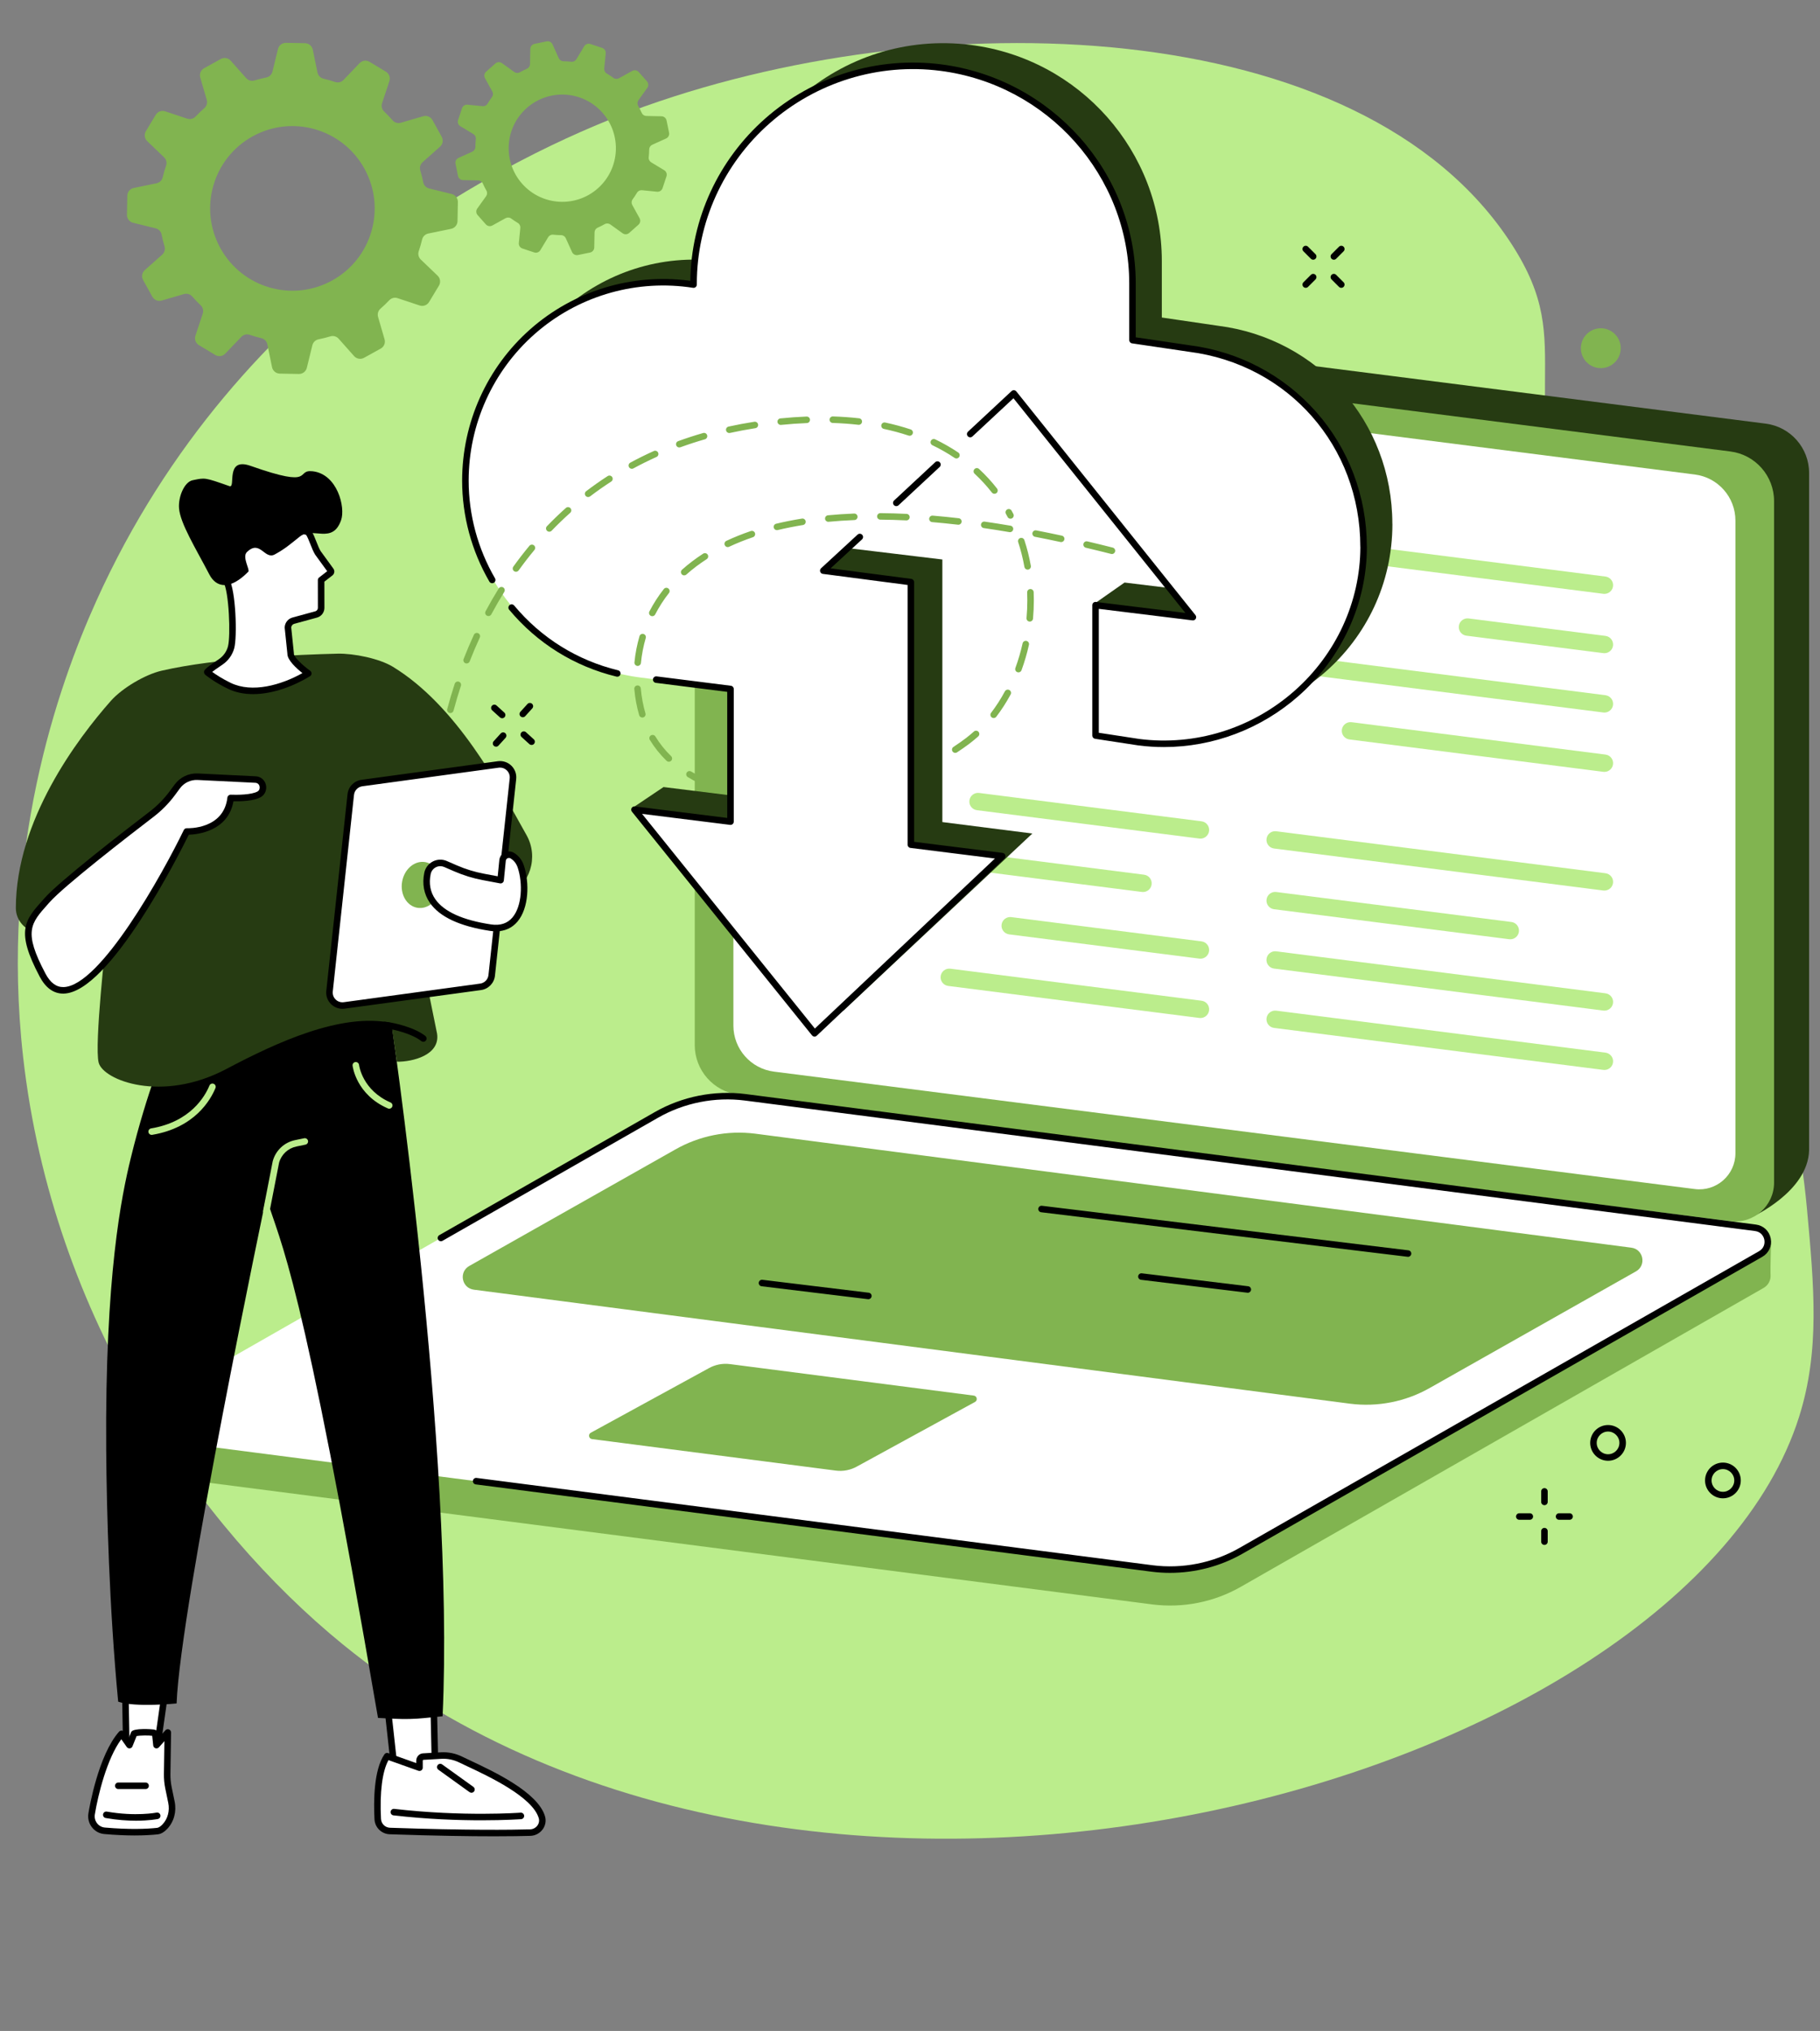 <?xml version="1.0" encoding="UTF-8" standalone="no"?><svg xmlns="http://www.w3.org/2000/svg" xmlns:xlink="http://www.w3.org/1999/xlink" fill="#000000" height="2068.9" preserveAspectRatio="xMidYMid meet" version="1" viewBox="318.8 293.5 1853.9 2068.9" width="1853.9" zoomAndPan="magnify"><rect x="318.8" y="293.5" width="1853.9" height="2068.9" fill="#808080" stroke="none"/><g><g id="change1_1"><path d="M 416.977 905.566 C 377.391 993.312 318.797 1161.281 342.348 1370.211 C 372.562 1638.262 522.152 1849.59 667.66 1968.34 C 1150.508 2362.398 2034.402 2107.832 2151.457 1736.629 C 2172.695 1669.289 2166.727 1604.34 2159.375 1524.422 C 2136.012 1270.23 2012.934 1194.684 1930.156 924.789 C 1854.824 679.164 1929.102 651.523 1858.656 542.324 C 1705.855 305.457 1264.777 293.52 961.281 407.078 C 844.703 450.707 561.824 584.504 416.977 905.566" fill="#bbed8c"/></g><g id="change2_1"><path d="M 1089.496 1396.703 C 1064.207 1393.473 1045.254 1371.953 1045.254 1346.465 L 1041.945 650.379 L 1054.367 623.539 C 1054.367 623.539 1076.895 608.516 1088.715 601.789 C 1095.828 597.746 1104.277 595.863 1113.117 596.988 L 2117.352 725.055 C 2142.641 728.277 2161.594 749.801 2161.594 775.301 L 2161.594 1465.344 C 2160.398 1507.664 2103.508 1533.184 2103.508 1533.184 L 1089.496 1396.703" fill="#263b12"/></g><g id="change3_1"><path d="M 2081.305 1537.461 L 1070.992 1408.621 C 1045.539 1405.371 1026.48 1383.719 1026.48 1358.07 L 1026.48 663.852 C 1026.48 639.996 1047.422 621.555 1071.082 624.566 L 2081.398 753.414 C 2106.844 756.66 2125.91 778.312 2125.91 803.965 L 2125.91 1498.18 C 2125.91 1522.039 2104.965 1540.48 2081.305 1537.461" fill="#81b450"/></g><g id="change4_1"><path d="M 2045.137 1504.766 L 1107.172 1385.148 C 1083.555 1382.137 1065.852 1362.035 1065.852 1338.227 L 1065.852 693.73 C 1065.852 671.582 1085.293 654.457 1107.266 657.258 L 2045.227 776.883 C 2068.844 779.891 2086.547 799.988 2086.547 823.801 L 2086.547 1468.305 C 2086.547 1490.445 2067.102 1507.566 2045.137 1504.766" fill="#ffffff"/></g><g id="change1_2"><path d="M 1953.098 898.465 C 1952.723 898.465 1952.352 898.441 1951.965 898.395 L 1616.582 855.629 C 1611.73 855.016 1608.301 850.57 1608.926 845.73 C 1609.539 840.879 1613.973 837.449 1618.824 838.062 L 1954.203 880.84 C 1959.055 881.453 1962.488 885.883 1961.875 890.734 C 1961.297 895.203 1957.492 898.465 1953.098 898.465" fill="#bbed8c"/></g><g id="change1_3"><path d="M 1953.098 958.918 C 1952.723 958.918 1952.352 958.895 1951.965 958.844 L 1812.496 941.062 C 1807.645 940.438 1804.211 936.008 1804.84 931.152 C 1805.453 926.301 1809.906 922.883 1814.734 923.496 L 1954.203 941.281 C 1959.055 941.895 1962.488 946.336 1961.875 951.188 C 1961.297 955.656 1957.492 958.918 1953.098 958.918" fill="#bbed8c"/></g><g id="change1_4"><path d="M 1953.098 1019.371 C 1952.723 1019.371 1952.352 1019.344 1951.965 1019.297 L 1616.598 976.52 C 1611.742 975.906 1608.312 971.477 1608.938 966.625 C 1609.539 961.77 1614.008 958.34 1618.836 958.953 L 1954.203 1001.719 C 1959.055 1002.344 1962.488 1006.777 1961.875 1011.641 C 1961.297 1016.105 1957.492 1019.371 1953.098 1019.371" fill="#bbed8c"/></g><g id="change1_5"><path d="M 1953.098 1079.809 C 1952.723 1079.809 1952.352 1079.785 1951.965 1079.738 L 1693.312 1046.762 C 1688.461 1046.133 1685.043 1041.703 1685.656 1036.852 C 1686.27 1032 1690.727 1028.578 1695.555 1029.195 L 1954.203 1062.172 C 1959.055 1062.797 1962.488 1067.227 1961.875 1072.078 C 1961.297 1076.547 1957.492 1079.809 1953.098 1079.809" fill="#bbed8c"/></g><g id="change1_6"><path d="M 1953.098 1200.699 C 1952.723 1200.699 1952.352 1200.688 1951.965 1200.641 L 1616.582 1157.863 C 1611.73 1157.25 1608.301 1152.82 1608.926 1147.965 C 1609.539 1143.113 1613.973 1139.672 1618.824 1140.297 L 1954.203 1183.062 C 1959.055 1183.688 1962.488 1188.121 1961.875 1192.973 C 1961.297 1197.449 1957.492 1200.699 1953.098 1200.699" fill="#bbed8c"/></g><g id="change1_7"><path d="M 1857.238 1250.344 C 1856.871 1250.344 1856.492 1250.309 1856.102 1250.277 L 1616.59 1219.723 C 1611.734 1219.105 1608.312 1214.672 1608.93 1209.828 C 1609.547 1204.973 1613.98 1201.539 1618.824 1202.168 L 1858.348 1232.711 C 1863.191 1233.328 1866.629 1237.758 1866.008 1242.602 C 1865.438 1247.07 1861.621 1250.344 1857.238 1250.344" fill="#bbed8c"/></g><g id="change1_8"><path d="M 1953.098 1323.016 C 1952.723 1323.016 1952.352 1322.996 1951.965 1322.945 L 1616.582 1280.176 C 1611.73 1279.562 1608.301 1275.133 1608.914 1270.266 C 1609.539 1265.414 1613.973 1261.984 1618.824 1262.609 L 1954.203 1305.375 C 1959.055 1305.996 1962.488 1310.426 1961.875 1315.273 C 1961.297 1319.746 1957.492 1323.016 1953.098 1323.016" fill="#bbed8c"/></g><g id="change1_9"><path d="M 1953.098 1383.465 C 1952.723 1383.465 1952.352 1383.438 1951.965 1383.387 L 1616.582 1340.617 C 1611.73 1340.004 1608.301 1335.566 1608.926 1330.715 C 1609.539 1325.867 1613.973 1322.445 1618.824 1323.055 L 1954.203 1365.824 C 1959.055 1366.445 1962.488 1370.875 1961.875 1375.727 C 1961.297 1380.195 1957.492 1383.465 1953.098 1383.465" fill="#bbed8c"/></g><g id="change1_10"><path d="M 1541.629 1147.801 C 1541.25 1147.801 1540.879 1147.77 1540.5 1147.719 L 1313.941 1118.828 C 1309.078 1118.211 1305.648 1113.781 1306.27 1108.93 C 1306.891 1104.078 1311.328 1100.641 1316.172 1101.27 L 1542.738 1130.16 C 1547.59 1130.781 1551.02 1135.211 1550.398 1140.059 C 1549.828 1144.531 1546.02 1147.801 1541.629 1147.801" fill="#bbed8c"/></g><g id="change1_11"><path d="M 1483.102 1202.191 C 1482.73 1202.191 1482.352 1202.172 1481.969 1202.121 L 1210.359 1167.48 C 1205.512 1166.871 1202.078 1162.43 1202.699 1157.578 C 1203.32 1152.73 1207.762 1149.301 1212.602 1149.922 L 1484.211 1184.559 C 1489.059 1185.18 1492.488 1189.609 1491.879 1194.461 C 1491.301 1198.93 1487.488 1202.191 1483.102 1202.191" fill="#bbed8c"/></g><g id="change1_12"><path d="M 1541.621 1270.102 C 1541.25 1270.102 1540.871 1270.078 1540.488 1270.031 L 1346.691 1245.32 C 1341.84 1244.699 1338.41 1240.262 1339.031 1235.41 C 1339.648 1230.559 1344.102 1227.141 1348.93 1227.75 L 1542.73 1252.469 C 1547.578 1253.078 1551.012 1257.52 1550.391 1262.371 C 1549.82 1266.84 1546.012 1270.102 1541.621 1270.102" fill="#bbed8c"/></g><g id="change1_13"><path d="M 1541.629 1330.551 C 1541.25 1330.551 1540.879 1330.531 1540.5 1330.48 L 1284.648 1297.852 C 1279.801 1297.23 1276.371 1292.801 1276.98 1287.949 C 1277.602 1283.102 1282.031 1279.672 1286.891 1280.289 L 1542.738 1312.922 C 1547.59 1313.531 1551.02 1317.969 1550.398 1322.82 C 1549.828 1327.289 1546.02 1330.551 1541.629 1330.551" fill="#bbed8c"/></g><g id="change3_2"><path d="M 1492.398 1927.887 L 459.566 1794.688 C 451.484 1793.648 446.926 1786.879 447.031 1780.117 C 447.102 1775.449 447.48 1742.57 447.48 1742.57 L 993.586 1430.367 C 1020.953 1414.75 1056.352 1408.707 1087.602 1412.707 L 2107.391 1544.258 C 2113.539 1545.059 2118.801 1549.039 2121.223 1554.727 L 2122.863 1558.57 C 2122.863 1558.57 2121.992 1585.988 2122.344 1592.391 C 2122.629 1597.398 2120.375 1602.566 2115.129 1605.57 L 1582.719 1909.969 C 1555.367 1925.598 1523.656 1931.891 1492.398 1927.887" fill="#81b450"/></g><g id="change4_2"><path d="M 1492.387 1891.301 L 463.258 1758.352 C 449.598 1756.602 446.004 1738.492 457.965 1731.66 L 987.508 1429.211 C 1014.867 1413.582 1046.578 1407.293 1077.828 1411.301 L 2106.961 1544.242 C 2120.633 1545.992 2124.215 1564.113 2112.254 1570.941 L 1582.723 1873.383 C 1555.355 1889.012 1523.648 1895.301 1492.387 1891.301" fill="#ffffff"/></g><g id="change5_1"><path d="M 1510.586 1895.766 C 1504.371 1895.766 1498.152 1895.379 1491.977 1894.59 L 803.379 1805.637 C 801.562 1805.398 800.281 1803.738 800.516 1801.918 C 800.746 1800.098 802.422 1798.816 804.23 1799.047 L 1492.824 1888 C 1523.172 1891.887 1554.512 1885.668 1581.082 1870.5 L 2110.633 1568.059 C 2115.715 1565.148 2116.715 1560.098 2115.973 1556.328 C 2115.23 1552.566 2112.352 1548.277 2106.555 1547.535 L 1077.414 1414.586 C 1047.074 1410.695 1015.723 1416.918 989.16 1432.086 L 769.578 1557.496 C 767.988 1558.406 765.961 1557.855 765.047 1556.266 C 764.141 1554.676 764.695 1552.648 766.285 1551.734 L 985.863 1426.328 C 1013.676 1410.438 1046.473 1403.926 1078.254 1407.996 L 2107.398 1540.945 C 2115.062 1541.926 2120.992 1547.457 2122.488 1555.035 C 2123.988 1562.617 2120.625 1569.988 2113.914 1573.816 L 1584.379 1876.27 C 1561.977 1889.059 1536.32 1895.766 1510.586 1895.766" fill="inherit"/></g><g id="change3_3"><path d="M 1693.891 1723.422 L 801.496 1607.293 C 789.156 1605.711 785.91 1589.352 796.711 1583.18 L 1006.539 1464.551 C 1031.25 1450.441 1059.891 1444.762 1088.117 1448.371 L 1980.508 1564.492 C 1992.852 1566.07 1996.098 1582.441 1985.297 1588.609 L 1775.473 1707.242 C 1750.75 1721.352 1722.117 1727.031 1693.891 1723.422" fill="#81b450"/></g><g id="change3_4"><path d="M 1170.199 1791.57 L 921.828 1759.48 C 918.527 1759.059 917.66 1754.691 920.547 1753.039 L 1040.559 1687.41 C 1047.172 1683.641 1054.82 1682.121 1062.359 1683.09 L 1310.738 1715.172 C 1314.031 1715.59 1314.898 1719.969 1312.02 1721.621 L 1192 1787.25 C 1185.398 1791.02 1177.75 1792.539 1170.199 1791.57" fill="#81b450"/></g><g id="change5_2"><path d="M 1753.055 1573.809 C 1752.918 1573.809 1752.785 1573.801 1752.648 1573.781 L 1379.34 1528.402 C 1377.516 1528.18 1376.234 1526.52 1376.449 1524.699 C 1376.664 1522.879 1378.336 1521.59 1380.137 1521.812 L 1753.445 1567.191 C 1755.266 1567.41 1756.57 1569.07 1756.355 1570.891 C 1756.148 1572.57 1754.707 1573.809 1753.055 1573.809" fill="inherit"/></g><g id="change5_3"><path d="M 1589.852 1610.41 C 1589.719 1610.41 1589.578 1610.398 1589.449 1610.379 L 1481.07 1597.211 C 1479.25 1596.988 1477.949 1595.328 1478.172 1593.512 C 1478.391 1591.691 1480.059 1590.398 1481.871 1590.609 L 1590.25 1603.789 C 1592.059 1604.012 1593.359 1605.672 1593.141 1607.488 C 1592.941 1609.172 1591.5 1610.41 1589.852 1610.41" fill="inherit"/></g><g id="change5_4"><path d="M 1203.359 1616.988 C 1203.23 1616.988 1203.09 1616.988 1202.961 1616.969 L 1094.578 1603.789 C 1092.762 1603.57 1091.461 1601.922 1091.68 1600.102 C 1091.898 1598.281 1093.559 1596.988 1095.379 1597.199 L 1203.762 1610.379 C 1205.578 1610.602 1206.871 1612.25 1206.648 1614.07 C 1206.449 1615.762 1205.02 1616.988 1203.359 1616.988" fill="inherit"/></g><g id="change2_2"><path d="M 1737.082 827.125 C 1737.082 723.094 1660.973 638.273 1560.027 625.422 L 1502.262 616.953 L 1502.262 559.508 C 1502.262 447.754 1418.727 353.422 1307.867 339.301 C 1175.207 322.402 1057.367 425.777 1057.367 559.508 L 1057.367 560.387 L 1051.879 559.598 C 931.094 544.223 824.961 638.355 824.961 760.113 L 824.961 760.141 C 824.961 861.898 900.352 947.785 1001.297 960.637 L 1092.789 972.328 L 1092.789 1107.445 L 994.688 1095.25 L 963.453 1116.238 L 1177.828 1323.094 L 1370.379 1142.594 L 1278.707 1130.934 L 1278.707 863.449 L 1180.48 851.613 L 1378.66 667.891 L 1564.73 899.145 L 1464.293 886.934 L 1434.371 907.91 L 1466.473 1019.781 L 1509.465 1026.445 C 1630.246 1041.824 1737.148 948.855 1737.148 827.125 L 1737.082 827.125" fill="#263b12"/></g><g id="change4_3"><path d="M 1707.773 849.238 C 1707.773 745.66 1631.684 660.844 1530.738 648 L 1473 639.977 L 1473 586.91 C 1473 476.34 1393.477 380.629 1284.273 363.324 C 1148.863 341.848 1025.613 446.473 1025.613 582.527 L 1025.613 583.414 L 1020.621 582.621 C 899.836 567.25 794.203 661.375 794.203 783.129 L 794.203 783.156 C 794.203 884.922 870.117 970.809 971.059 983.668 L 1063.07 995.355 L 1063.07 1130.473 L 965.176 1118.266 L 1148.562 1346.129 L 1340.477 1165.613 L 1248.203 1153.961 L 1248.203 886.484 L 1160.621 875.137 L 1353.969 696.527 L 1534.461 922.18 L 1435.527 909.957 L 1435.527 1042.809 L 1479.34 1049.008 C 1600.133 1064.391 1707.84 968.242 1707.84 849.238 L 1707.773 849.238" fill="#ffffff"/></g><g id="change5_5"><path d="M 1504.367 1054.52 C 1495.77 1054.52 1487.145 1053.965 1478.523 1052.871 L 1434.258 1046.094 C 1432.637 1045.844 1431.438 1044.461 1431.438 1042.812 L 1431.438 909.969 C 1431.438 909.02 1431.848 908.109 1432.559 907.477 C 1433.27 906.844 1434.207 906.555 1435.168 906.676 L 1526.238 917.895 L 1351.129 699.191 L 1309.336 738.113 C 1307.996 739.355 1305.906 739.289 1304.648 737.941 C 1303.398 736.598 1303.477 734.5 1304.816 733.25 L 1349.215 691.898 C 1349.902 691.266 1350.797 690.949 1351.719 691.016 C 1352.645 691.082 1353.5 691.531 1354.082 692.258 L 1536.523 920.109 C 1537.383 921.164 1537.5 922.629 1536.84 923.801 C 1536.18 924.977 1534.891 925.648 1533.531 925.477 L 1438.07 913.727 L 1438.07 1039.965 L 1479.457 1046.293 C 1536.207 1053.531 1593.723 1035.742 1637.141 997.492 C 1679.809 959.93 1704.32 906.543 1704.504 850.965 C 1704.465 850.77 1704.449 850.57 1704.449 850.359 C 1704.449 748.199 1631.09 664.727 1530.012 651.855 L 1471.891 643.273 C 1470.27 643.035 1469.07 641.625 1469.07 639.988 L 1469.07 582.543 C 1469.07 472.867 1386.266 379.621 1276.457 365.633 C 1213.746 357.641 1150.445 377.117 1102.805 419.07 C 1055.648 460.605 1028.598 520.191 1028.598 582.543 L 1028.598 583.426 C 1028.598 584.387 1028.176 585.312 1027.449 585.93 C 1026.719 586.562 1025.746 586.855 1024.797 586.707 L 1019.309 585.918 C 962.934 578.746 906.148 596.148 863.555 633.66 C 820.742 671.371 796.188 725.852 796.188 783.141 C 796.188 817.965 805.469 852.352 823.027 882.625 C 823.945 884.207 823.406 886.238 821.82 887.16 C 820.234 888.082 818.203 887.543 817.285 885.961 C 799.137 854.672 789.547 819.125 789.547 783.168 C 789.547 723.953 814.922 667.652 859.164 628.691 C 903.191 589.914 961.891 571.914 1020.195 579.34 L 1021.977 579.602 C 1022.809 516.406 1050.566 456.227 1098.418 414.09 C 1147.488 370.879 1212.688 350.812 1277.297 359.039 C 1390.406 373.453 1475.699 469.531 1475.699 582.543 L 1475.699 637.117 L 1530.922 645.277 C 1580.695 651.621 1626.367 675.695 1659.449 713.074 C 1692.609 750.562 1710.949 799.082 1711.082 849.754 C 1711.121 849.953 1711.148 850.164 1711.148 850.359 C 1711.148 908.07 1685.781 963.516 1641.531 1002.477 C 1603.254 1036.18 1554.375 1054.508 1504.367 1054.52" fill="inherit"/></g><g id="change5_6"><path d="M 1231.801 809.105 C 1230.906 809.105 1230.012 808.742 1229.363 808.051 C 1228.113 806.707 1228.199 804.598 1229.531 803.352 L 1271.453 764.32 C 1272.785 763.07 1274.895 763.148 1276.141 764.488 C 1277.398 765.832 1277.312 767.93 1275.98 769.18 L 1234.062 808.211 C 1233.422 808.809 1232.613 809.105 1231.801 809.105" fill="inherit"/></g><g id="change5_7"><path d="M 1148.516 1349.453 C 1148.434 1349.453 1148.352 1349.453 1148.289 1349.445 C 1147.363 1349.383 1146.504 1348.934 1145.922 1348.211 L 962.5 1120.359 C 961.648 1119.305 961.527 1117.836 962.184 1116.652 C 962.844 1115.48 964.148 1114.809 965.496 1114.992 L 1059.57 1126.723 L 1059.57 998.293 L 986.836 989.109 C 985.016 988.875 983.727 987.215 983.957 985.398 C 984.188 983.582 985.844 982.285 987.668 982.52 L 1063.316 992.07 C 1064.98 992.285 1066.227 993.691 1066.227 995.367 L 1066.227 1130.488 C 1066.227 1131.449 1065.816 1132.348 1065.094 1132.98 C 1064.387 1133.602 1063.43 1133.906 1062.492 1133.785 L 972.82 1122.582 L 1148.84 1341.25 L 1332.27 1168.047 L 1246.203 1157.262 C 1244.551 1157.059 1243.293 1155.641 1243.293 1153.969 L 1243.293 889.402 L 1156.984 878.117 C 1155.707 877.957 1154.648 877.066 1154.25 875.832 C 1153.852 874.609 1154.219 873.262 1155.168 872.395 L 1192.359 838.09 C 1193.695 836.848 1195.797 836.926 1197.043 838.273 C 1198.289 839.621 1198.207 841.723 1196.859 842.969 L 1164.883 872.457 L 1247.051 883.199 C 1248.691 883.414 1249.938 884.82 1249.938 886.484 L 1249.938 1151.051 L 1340.074 1162.336 C 1341.359 1162.496 1342.422 1163.375 1342.828 1164.598 C 1343.227 1165.812 1342.879 1167.16 1341.941 1168.047 L 1150.789 1348.547 C 1150.18 1349.137 1149.352 1349.453 1148.516 1349.453" fill="inherit"/></g><g id="change5_8"><path d="M 947.602 982.871 C 947.344 982.871 947.078 982.84 946.816 982.77 C 903.758 972.32 865.938 948.738 837.453 914.602 C 836.277 913.199 836.469 911.102 837.875 909.93 C 839.277 908.75 841.379 908.941 842.551 910.352 C 870.121 943.391 906.719 966.199 948.383 976.32 C 950.164 976.75 951.258 978.551 950.828 980.328 C 950.457 981.852 949.098 982.871 947.602 982.871" fill="inherit"/></g><g id="change3_5"><path d="M 657.188 579.199 C 616.684 601.586 565.703 586.871 543.316 546.332 C 520.93 505.793 535.617 454.785 576.125 432.398 C 616.629 410.016 667.613 424.73 690 465.27 C 712.383 505.805 697.695 556.812 657.188 579.199 Z M 768.746 432.863 L 759.336 415.824 C 757.484 412.469 753.551 410.852 749.871 411.91 L 727.141 418.52 C 724.117 419.41 720.824 418.492 718.754 416.117 C 715.977 412.945 713.078 409.922 710.059 407.043 C 707.781 404.879 707.004 401.574 707.992 398.602 L 715.445 376.137 C 716.652 372.5 715.18 368.508 711.898 366.531 L 695.242 356.484 C 691.961 354.508 687.742 355.066 685.09 357.824 L 668.695 374.941 C 666.52 377.211 663.223 378.074 660.246 377.051 C 656.285 375.711 652.27 374.559 648.207 373.59 C 645.148 372.848 642.82 370.379 642.184 367.301 L 637.402 344.066 C 636.629 340.309 633.359 337.59 629.527 337.508 L 610.09 337.152 C 606.258 337.07 602.887 339.66 601.973 343.387 L 596.34 366.371 C 595.59 369.422 593.172 371.812 590.09 372.422 C 586.012 373.246 581.949 374.266 577.914 375.473 C 574.895 376.375 571.629 375.395 569.535 373.047 L 553.801 355.332 C 551.258 352.465 547.062 351.746 543.707 353.594 L 526.691 363 C 523.34 364.859 521.719 368.785 522.785 372.461 L 529.398 395.23 C 530.281 398.242 529.371 401.535 527 403.605 C 523.828 406.379 520.805 409.285 517.938 412.297 C 515.777 414.578 512.469 415.363 509.488 414.367 L 487.047 406.91 C 483.406 405.703 479.418 407.176 477.438 410.465 L 467.402 427.117 C 465.426 430.41 465.984 434.617 468.75 437.27 L 485.867 453.695 C 488.137 455.875 488.992 459.164 487.984 462.137 C 486.645 466.09 485.484 470.125 484.512 474.184 C 483.781 477.25 481.305 479.574 478.227 480.211 L 455.02 484.988 C 451.266 485.758 448.547 489.035 448.473 492.867 L 448.109 512.32 C 448.039 516.156 450.629 519.527 454.348 520.441 L 477.324 526.082 C 480.371 526.84 482.754 529.254 483.375 532.332 C 484.195 536.418 485.211 540.492 486.422 544.527 C 487.328 547.551 486.352 550.816 483.996 552.914 L 466.297 568.652 C 463.434 571.199 462.715 575.379 464.566 578.734 L 473.977 595.773 C 475.828 599.129 479.762 600.75 483.441 599.688 L 506.172 593.078 C 509.199 592.203 512.488 593.105 514.562 595.48 C 517.336 598.652 520.234 601.691 523.258 604.559 C 525.531 606.723 526.309 610.023 525.32 612.996 L 517.867 635.477 C 516.664 639.113 518.133 643.094 521.414 645.07 L 538.07 655.113 C 541.355 657.105 545.57 656.535 548.223 653.773 L 564.617 636.656 C 566.793 634.387 570.09 633.539 573.07 634.547 C 577.027 635.887 581.043 637.043 585.109 638.023 C 588.164 638.754 590.496 641.223 591.129 644.301 L 595.91 667.547 C 596.688 671.289 599.957 674.012 603.789 674.09 L 623.223 674.461 C 627.059 674.527 630.43 671.941 631.34 668.211 L 636.977 645.23 C 637.727 642.176 640.145 639.789 643.223 639.18 C 647.305 638.355 651.367 637.348 655.398 636.125 C 658.418 635.223 661.688 636.207 663.777 638.566 L 679.512 656.27 C 682.059 659.137 686.25 659.867 689.605 658.008 L 706.621 648.598 C 709.977 646.742 711.598 642.812 710.527 639.137 L 703.914 616.383 C 703.031 613.355 703.941 610.066 706.312 607.996 C 709.484 605.223 712.508 602.316 715.375 599.305 C 717.539 597.02 720.844 596.238 723.828 597.234 L 746.266 604.691 C 749.906 605.898 753.898 604.426 755.875 601.133 L 765.91 584.48 C 767.887 581.191 767.328 576.984 764.566 574.332 L 747.445 557.914 C 745.18 555.738 744.32 552.449 745.328 549.465 C 746.672 545.508 747.828 541.488 748.801 537.414 C 749.531 534.348 752.008 532.027 755.086 531.391 L 778.297 526.613 C 782.051 525.844 784.77 522.566 784.84 518.73 L 785.203 499.277 C 785.277 495.441 782.684 492.074 778.965 491.156 L 755.992 485.516 C 752.941 484.762 750.559 482.348 749.941 479.266 C 749.121 475.18 748.102 471.105 746.891 467.074 C 745.984 464.047 746.965 460.781 749.316 458.688 L 767.016 442.949 C 769.879 440.402 770.598 436.223 768.746 432.863" fill="#81b450"/></g><g id="change3_6"><path d="M 927.82 485.348 C 905.273 505.359 870.754 503.301 850.723 480.738 C 830.695 458.16 832.738 423.641 855.285 403.613 C 877.836 383.586 912.352 385.645 932.383 408.223 C 952.41 430.785 950.371 465.316 927.82 485.348 Z M 977.809 376.359 L 969.391 366.863 C 967.734 365.004 965.004 364.527 962.816 365.734 L 949.309 373.188 C 947.512 374.184 945.289 374.074 943.633 372.855 C 941.414 371.234 939.137 369.734 936.805 368.34 C 935.051 367.289 934.082 365.297 934.285 363.266 L 935.812 347.91 C 936.059 345.43 934.551 343.105 932.184 342.32 L 920.156 338.309 C 917.785 337.512 915.184 338.48 913.895 340.621 L 905.918 353.836 C 904.859 355.602 902.887 356.609 900.848 356.398 C 898.145 356.105 895.422 355.945 892.699 355.906 C 890.652 355.879 888.816 354.645 887.973 352.773 L 881.605 338.68 C 880.578 336.41 878.113 335.148 875.664 335.652 L 863.258 338.191 C 860.809 338.695 859.035 340.832 858.988 343.328 L 858.691 358.734 C 858.652 360.781 857.457 362.652 855.59 363.492 C 853.109 364.594 850.676 365.816 848.281 367.156 C 846.492 368.164 844.273 368.008 842.605 366.812 L 830.07 357.805 C 828.043 356.344 825.273 356.492 823.406 358.152 L 813.934 366.559 C 812.066 368.219 811.598 370.953 812.805 373.133 L 820.266 386.652 C 821.258 388.461 821.148 390.676 819.938 392.336 C 818.32 394.543 816.812 396.828 815.422 399.152 C 814.375 400.918 812.383 401.887 810.344 401.676 L 795.012 400.148 C 792.527 399.895 790.199 401.41 789.41 403.773 L 785.414 415.805 C 784.625 418.168 785.582 420.773 787.719 422.062 L 800.953 430.055 C 802.707 431.117 803.719 433.086 803.508 435.117 C 803.219 437.824 803.059 440.547 803.023 443.285 C 802.996 445.328 801.754 447.164 799.887 448.012 L 785.816 454.359 C 783.539 455.398 782.281 457.855 782.785 460.312 L 785.336 472.73 C 785.836 475.172 787.965 476.953 790.461 476.992 L 805.875 477.297 C 807.922 477.336 809.781 478.531 810.613 480.406 C 811.723 482.891 812.949 485.332 814.301 487.723 C 815.305 489.516 815.152 491.734 813.953 493.395 L 804.953 505.934 C 803.496 507.965 803.641 510.727 805.297 512.598 L 813.715 522.082 C 815.375 523.953 818.105 524.418 820.293 523.211 L 833.797 515.762 C 835.594 514.777 837.816 514.883 839.473 516.094 C 841.691 517.711 843.969 519.227 846.301 520.621 C 848.055 521.672 849.023 523.648 848.82 525.695 L 847.297 541.047 C 847.051 543.531 848.559 545.844 850.922 546.641 L 862.949 550.637 C 865.32 551.434 867.922 550.477 869.215 548.34 L 877.188 535.113 C 878.246 533.359 880.219 532.336 882.258 532.562 C 884.965 532.84 887.684 533.012 890.406 533.039 C 892.457 533.066 894.293 534.316 895.133 536.176 L 901.5 550.266 C 902.527 552.551 904.996 553.797 907.441 553.309 L 919.852 550.758 C 922.297 550.254 924.07 548.129 924.121 545.629 L 924.414 530.211 C 924.453 528.164 925.648 526.305 927.52 525.469 C 929.996 524.367 932.434 523.133 934.824 521.789 C 936.613 520.781 938.832 520.941 940.5 522.137 L 953.035 531.152 C 955.062 532.602 957.832 532.469 959.699 530.809 L 969.172 522.387 C 971.039 520.727 971.508 518.004 970.301 515.812 L 962.84 502.293 C 961.848 500.5 961.957 498.281 963.168 496.621 C 964.789 494.402 966.293 492.133 967.684 489.797 C 968.734 488.043 970.727 487.074 972.762 487.273 L 988.094 488.801 C 990.582 489.051 992.906 487.551 993.695 485.172 L 997.691 473.141 C 998.48 470.777 997.52 468.172 995.387 466.887 L 982.152 458.891 C 980.398 457.84 979.387 455.875 979.602 453.828 C 979.887 451.121 980.047 448.398 980.086 445.676 C 980.109 443.629 981.352 441.785 983.219 440.945 L 997.289 434.586 C 999.566 433.562 1000.828 431.094 1000.328 428.648 L 997.773 416.219 C 997.27 413.773 995.141 412.008 992.645 411.953 L 977.23 411.648 C 975.188 411.609 973.324 410.414 972.492 408.539 C 971.387 406.059 970.156 403.625 968.809 401.223 C 967.801 399.441 967.957 397.227 969.152 395.551 L 978.156 383.016 C 979.609 380.98 979.465 378.219 977.809 376.359" fill="#81b450"/></g><g id="change3_7"><path d="M 1242.109 823.621 C 1242.047 823.621 1242.004 823.613 1241.941 823.613 C 1232.977 823.18 1224.094 822.93 1215.531 822.867 C 1213.703 822.848 1212.223 821.359 1212.246 819.523 C 1212.254 817.691 1213.742 816.227 1215.562 816.227 C 1215.57 816.227 1215.57 816.227 1215.582 816.227 C 1224.227 816.289 1233.203 816.547 1242.262 816.98 C 1244.094 817.074 1245.508 818.621 1245.426 820.461 C 1245.332 822.238 1243.875 823.621 1242.109 823.621 Z M 1162.516 825.047 C 1160.832 825.047 1159.375 823.758 1159.223 822.031 C 1159.055 820.215 1160.387 818.594 1162.207 818.418 C 1170.801 817.602 1179.766 817 1188.867 816.641 C 1190.75 816.598 1192.258 817.992 1192.32 819.832 C 1192.402 821.66 1190.977 823.211 1189.137 823.281 C 1180.16 823.633 1171.309 824.223 1162.836 825.027 C 1162.734 825.039 1162.629 825.047 1162.516 825.047 Z M 1295.027 828.035 C 1294.906 828.035 1294.77 828.035 1294.645 828.012 C 1285.73 826.98 1276.879 826.09 1268.324 825.367 C 1266.496 825.215 1265.145 823.613 1265.289 821.785 C 1265.453 819.957 1267.086 818.602 1268.883 818.758 C 1277.5 819.48 1286.434 820.379 1295.41 821.422 C 1297.23 821.629 1298.531 823.281 1298.336 825.102 C 1298.129 826.793 1296.691 828.035 1295.027 828.035 Z M 1110.184 833.559 C 1108.676 833.559 1107.324 832.539 1106.961 831.02 C 1106.52 829.23 1107.625 827.445 1109.41 827.012 C 1117.797 824.996 1126.641 823.242 1135.68 821.785 C 1137.496 821.484 1139.191 822.723 1139.48 824.531 C 1139.77 826.34 1138.539 828.043 1136.734 828.332 C 1127.859 829.77 1119.191 831.492 1110.961 833.469 C 1110.703 833.527 1110.445 833.559 1110.184 833.559 Z M 1347.598 835.625 C 1347.422 835.625 1347.234 835.605 1347.039 835.574 C 1338.219 834.066 1329.418 832.684 1320.895 831.441 C 1319.066 831.184 1317.816 829.5 1318.086 827.684 C 1318.344 825.875 1320.016 824.605 1321.844 824.871 C 1330.418 826.113 1339.281 827.516 1348.164 829.023 C 1349.965 829.336 1351.184 831.051 1350.871 832.859 C 1350.594 834.48 1349.188 835.625 1347.598 835.625 Z M 1399.742 845.719 C 1399.516 845.719 1399.277 845.699 1399.039 845.645 C 1390.32 843.766 1381.582 841.98 1373.09 840.324 C 1371.293 839.977 1370.117 838.238 1370.457 836.43 C 1370.809 834.633 1372.555 833.469 1374.363 833.809 C 1382.895 835.473 1391.676 837.27 1400.445 839.16 C 1402.23 839.539 1403.367 841.309 1402.988 843.105 C 1402.656 844.652 1401.273 845.719 1399.742 845.719 Z M 1060.086 850.812 C 1058.848 850.812 1057.637 850.109 1057.078 848.898 C 1056.305 847.246 1057.008 845.262 1058.672 844.488 C 1066.512 840.801 1074.91 837.422 1083.617 834.457 C 1085.352 833.859 1087.242 834.789 1087.832 836.523 C 1088.422 838.262 1087.5 840.148 1085.766 840.738 C 1077.285 843.633 1069.125 846.906 1061.488 850.492 C 1061.047 850.707 1060.559 850.812 1060.086 850.812 Z M 1451.453 857.887 C 1451.188 857.887 1450.906 857.844 1450.629 857.785 C 1441.992 855.582 1433.336 853.465 1424.895 851.48 C 1423.098 851.059 1422.004 849.273 1422.418 847.484 C 1422.84 845.707 1424.617 844.594 1426.414 845.016 C 1434.895 847.008 1443.594 849.137 1452.27 851.336 C 1454.035 851.793 1455.121 853.602 1454.668 855.375 C 1454.285 856.887 1452.93 857.887 1451.453 857.887 Z M 1015.742 879.633 C 1014.832 879.633 1013.922 879.258 1013.262 878.516 C 1012.039 877.152 1012.16 875.055 1013.531 873.836 C 1020.082 867.988 1027.332 862.492 1035.066 857.504 C 1036.605 856.512 1038.66 856.957 1039.664 858.496 C 1040.656 860.035 1040.199 862.09 1038.66 863.082 C 1031.211 867.887 1024.25 873.164 1017.949 878.785 C 1017.32 879.352 1016.531 879.633 1015.742 879.633 Z M 983.238 921.219 C 982.727 921.219 982.207 921.094 981.719 920.848 C 980.09 920 979.449 917.996 980.289 916.375 C 984.41 908.391 989.344 900.715 994.961 893.555 C 996.094 892.109 998.184 891.863 999.625 893 C 1001.07 894.125 1001.32 896.211 1000.18 897.656 C 994.824 904.484 990.117 911.809 986.191 919.422 C 985.602 920.559 984.441 921.219 983.238 921.219 Z M 968.371 971.867 C 968.262 971.867 968.152 971.855 968.039 971.855 C 966.215 971.672 964.883 970.051 965.059 968.219 C 965.945 959.184 967.676 950.215 970.211 941.578 C 970.727 939.812 972.578 938.801 974.328 939.316 C 976.086 939.832 977.094 941.684 976.582 943.438 C 974.168 951.691 972.512 960.246 971.672 968.871 C 971.5 970.586 970.059 971.867 968.371 971.867 Z M 973.078 1024.465 C 971.641 1024.465 970.32 1023.527 969.895 1022.082 C 967.398 1013.578 965.727 1004.594 964.918 995.355 C 964.758 993.539 966.109 991.926 967.938 991.762 C 969.793 991.598 971.371 992.961 971.535 994.777 C 972.301 1003.57 973.895 1012.133 976.266 1020.211 C 976.781 1021.969 975.773 1023.805 974.012 1024.332 C 973.703 1024.414 973.387 1024.465 973.078 1024.465 Z M 1000.102 1069.473 C 999.266 1069.473 998.43 1069.164 997.785 1068.535 C 991.188 1062.129 985.449 1054.949 980.723 1047.203 C 979.77 1045.633 980.266 1043.586 981.828 1042.637 C 983.395 1041.688 985.438 1042.184 986.391 1043.742 C 990.828 1051.016 996.219 1057.762 1002.41 1063.781 C 1003.73 1065.055 1003.762 1067.16 1002.48 1068.473 C 1001.832 1069.133 1000.961 1069.473 1000.102 1069.473 Z M 1045.023 1097.117 C 1044.641 1097.117 1044.238 1097.043 1043.855 1096.898 C 1035.078 1093.594 1026.852 1089.637 1019.402 1085.125 C 1017.84 1084.172 1017.34 1082.137 1018.281 1080.57 C 1019.242 1079 1021.281 1078.504 1022.852 1079.453 C 1029.941 1083.75 1037.805 1087.531 1046.191 1090.691 C 1047.906 1091.332 1048.785 1093.254 1048.133 1094.957 C 1047.629 1096.289 1046.367 1097.117 1045.023 1097.117" fill="#81b450"/></g><g id="change3_8"><path d="M 1365.57 873.797 C 1363.992 873.797 1362.586 872.656 1362.293 871.047 C 1360.766 862.426 1358.637 853.918 1355.949 845.777 C 1355.379 844.023 1356.316 842.152 1358.059 841.582 C 1359.809 841.004 1361.68 841.949 1362.262 843.688 C 1365.039 852.148 1367.258 860.961 1368.836 869.887 C 1369.16 871.699 1367.949 873.418 1366.148 873.746 C 1365.945 873.773 1365.754 873.797 1365.57 873.797 Z M 1367.758 926.719 C 1367.656 926.719 1367.555 926.711 1367.453 926.699 C 1365.629 926.539 1364.277 924.93 1364.449 923.098 C 1364.988 917.094 1365.254 911.016 1365.254 905.02 C 1365.254 902.344 1365.203 899.637 1365.102 896.992 C 1365.02 895.16 1366.445 893.613 1368.277 893.539 C 1370.109 893.469 1371.656 894.895 1371.727 896.727 C 1371.84 899.465 1371.898 902.254 1371.898 905.02 C 1371.898 911.211 1371.613 917.488 1371.055 923.699 C 1370.902 925.418 1369.457 926.719 1367.758 926.719 Z M 1356.215 978.445 C 1355.84 978.445 1355.453 978.375 1355.074 978.23 C 1353.355 977.602 1352.469 975.695 1353.102 973.977 C 1356.062 965.887 1358.535 957.457 1360.438 948.918 C 1360.824 947.129 1362.598 945.996 1364.398 946.395 C 1366.191 946.793 1367.309 948.562 1366.914 950.355 C 1364.949 959.188 1362.402 967.898 1359.34 976.266 C 1358.852 977.609 1357.578 978.445 1356.215 978.445 Z M 1330.973 1024.969 C 1330.273 1024.969 1329.57 1024.734 1328.957 1024.277 C 1327.504 1023.168 1327.23 1021.07 1328.348 1019.625 C 1333.488 1012.906 1338.23 1005.559 1342.426 997.762 C 1343.301 996.145 1345.305 995.543 1346.922 996.41 C 1348.543 997.285 1349.141 999.301 1348.266 1000.906 C 1343.91 1009 1338.973 1016.664 1333.621 1023.656 C 1332.969 1024.512 1331.98 1024.969 1330.973 1024.969 Z M 1291.84 1060.457 C 1290.762 1060.457 1289.691 1059.918 1289.062 1058.953 C 1288.055 1057.414 1288.492 1055.359 1290.027 1054.352 C 1294.281 1051.574 1298.426 1048.66 1302.324 1045.719 C 1305.203 1043.551 1308.055 1041.191 1310.812 1038.719 C 1312.164 1037.488 1314.262 1037.59 1315.492 1038.953 C 1316.727 1040.316 1316.613 1042.414 1315.258 1043.645 C 1312.367 1046.25 1309.355 1048.734 1306.324 1051.023 C 1302.305 1054.055 1298.047 1057.047 1293.652 1059.918 C 1293.094 1060.285 1292.473 1060.457 1291.84 1060.457" fill="#81b450"/></g><g id="change3_9"><path d="M 1193.598 726.254 C 1193.469 726.254 1193.336 726.242 1193.207 726.234 C 1184.766 725.258 1175.949 724.637 1167.008 724.352 C 1165.168 724.297 1163.738 722.754 1163.793 720.93 C 1163.855 719.094 1165.41 717.66 1167.215 717.715 C 1176.344 718 1185.344 718.645 1193.961 719.629 C 1195.785 719.836 1197.098 721.488 1196.879 723.301 C 1196.695 724.996 1195.25 726.254 1193.598 726.254 Z M 1114.062 726.352 C 1112.387 726.352 1110.934 725.074 1110.758 723.355 C 1110.582 721.543 1111.918 719.914 1113.734 719.727 C 1122.797 718.809 1131.785 718.176 1140.434 717.836 C 1142.273 717.801 1143.805 719.191 1143.879 721.027 C 1143.957 722.863 1142.523 724.406 1140.699 724.473 C 1132.168 724.812 1123.332 725.434 1114.398 726.332 C 1114.289 726.344 1114.172 726.352 1114.062 726.352 Z M 1061.633 734.609 C 1060.113 734.609 1058.734 733.559 1058.395 732.008 C 1058.004 730.215 1059.133 728.441 1060.934 728.047 C 1069.492 726.168 1078.336 724.516 1087.215 723.129 C 1089.035 722.855 1090.723 724.09 1091.004 725.895 C 1091.293 727.711 1090.055 729.402 1088.234 729.688 C 1079.496 731.055 1070.785 732.684 1062.352 734.531 C 1062.113 734.586 1061.875 734.609 1061.633 734.609 Z M 1245.406 737.418 C 1245.059 737.418 1244.707 737.363 1244.359 737.254 C 1236.309 734.574 1227.824 732.281 1219.098 730.422 C 1217.305 730.039 1216.168 728.277 1216.539 726.484 C 1216.922 724.691 1218.684 723.543 1220.488 723.926 C 1229.441 725.828 1238.18 728.199 1246.457 730.957 C 1248.195 731.535 1249.137 733.406 1248.555 735.156 C 1248.098 736.543 1246.797 737.418 1245.406 737.418 Z M 1010.723 749.328 C 1009.371 749.328 1008.102 748.496 1007.605 747.152 C 1006.984 745.422 1007.863 743.52 1009.594 742.887 C 1017.863 739.879 1026.414 737.09 1035.023 734.609 C 1036.773 734.094 1038.621 735.113 1039.125 736.883 C 1039.633 738.645 1038.621 740.48 1036.855 740.996 C 1028.402 743.422 1019.992 746.168 1011.863 749.129 C 1011.484 749.262 1011.105 749.328 1010.723 749.328 Z M 1293.039 760.535 C 1292.395 760.535 1291.758 760.348 1291.18 759.965 C 1284.117 755.199 1276.504 750.848 1268.566 747.031 C 1266.914 746.23 1266.227 744.242 1267.016 742.59 C 1267.812 740.941 1269.793 740.25 1271.453 741.051 C 1279.664 745.008 1287.551 749.523 1294.898 754.457 C 1296.418 755.484 1296.812 757.539 1295.793 759.059 C 1295.16 760.02 1294.098 760.535 1293.039 760.535 Z M 962.398 771.055 C 961.219 771.055 960.078 770.43 959.477 769.316 C 958.602 767.707 959.199 765.695 960.809 764.82 C 968.582 760.602 976.652 756.609 984.801 752.945 C 986.469 752.191 988.438 752.945 989.188 754.621 C 989.941 756.293 989.191 758.262 987.52 759.004 C 979.523 762.602 971.605 766.516 963.98 770.66 C 963.477 770.934 962.934 771.055 962.398 771.055 Z M 1331.781 796.52 C 1330.797 796.52 1329.812 796.082 1329.168 795.242 C 1323.852 788.441 1317.938 782 1311.582 776.105 C 1310.238 774.859 1310.152 772.75 1311.41 771.402 C 1312.656 770.059 1314.754 769.98 1316.098 771.23 C 1322.715 777.363 1328.871 784.066 1334.395 791.164 C 1335.52 792.605 1335.277 794.695 1333.824 795.82 C 1333.211 796.289 1332.492 796.52 1331.781 796.52 Z M 917.891 799.844 C 916.891 799.844 915.902 799.395 915.25 798.543 C 914.137 797.078 914.418 795 915.875 793.887 C 922.938 788.496 930.309 783.324 937.781 778.477 C 939.324 777.484 941.379 777.922 942.375 779.461 C 943.371 781.004 942.93 783.059 941.391 784.055 C 934.055 788.801 926.828 793.887 919.902 799.168 C 919.301 799.625 918.594 799.844 917.891 799.844 Z M 1348.094 821.91 C 1346.891 821.91 1345.742 821.266 1345.152 820.129 C 1344.594 819.066 1344.039 818.02 1343.457 816.957 C 1342.57 815.352 1343.152 813.34 1344.77 812.453 C 1346.379 811.566 1348.391 812.156 1349.273 813.766 C 1349.875 814.859 1350.457 815.953 1351.035 817.043 C 1351.887 818.676 1351.254 820.676 1349.637 821.527 C 1349.145 821.789 1348.617 821.91 1348.094 821.91 Z M 878.316 835.152 C 877.488 835.152 876.66 834.848 876.016 834.223 C 874.695 832.953 874.652 830.855 875.926 829.531 C 882.121 823.102 888.613 816.836 895.219 810.941 C 896.59 809.719 898.684 809.84 899.91 811.207 C 901.129 812.574 901.012 814.672 899.645 815.898 C 893.156 821.68 886.789 827.828 880.707 834.137 C 880.059 834.812 879.188 835.152 878.316 835.152 Z M 844.387 875.961 C 843.711 875.961 843.035 875.762 842.449 875.336 C 840.961 874.277 840.621 872.199 841.691 870.711 C 846.918 863.43 852.426 856.301 858.066 849.5 C 859.238 848.09 861.332 847.902 862.742 849.07 C 864.152 850.242 864.348 852.34 863.176 853.742 C 857.633 860.422 852.223 867.43 847.086 874.582 C 846.438 875.48 845.418 875.961 844.387 875.961 Z M 816.344 921.078 C 815.816 921.078 815.281 920.945 814.781 920.684 C 813.164 919.82 812.555 917.809 813.422 916.188 C 817.66 908.273 822.164 900.465 826.809 892.984 C 827.777 891.422 829.828 890.953 831.379 891.914 C 832.941 892.887 833.418 894.934 832.449 896.484 C 827.879 903.844 823.445 911.531 819.273 919.328 C 818.676 920.441 817.531 921.078 816.344 921.078 Z M 794.121 969.363 C 793.719 969.363 793.309 969.289 792.914 969.133 C 791.203 968.469 790.363 966.543 791.031 964.824 C 794.281 956.504 797.805 948.215 801.5 940.18 C 802.266 938.508 804.242 937.785 805.902 938.551 C 807.57 939.316 808.301 941.285 807.535 942.945 C 803.895 950.875 800.422 959.043 797.215 967.254 C 796.699 968.555 795.449 969.363 794.121 969.363 Z M 777.582 1019.914 C 777.297 1019.914 777.012 1019.871 776.723 1019.805 C 774.953 1019.324 773.898 1017.52 774.371 1015.738 C 776.641 1007.199 779.203 998.547 781.984 990.051 C 782.555 988.301 784.426 987.352 786.172 987.918 C 787.914 988.5 788.867 990.367 788.297 992.109 C 785.551 1000.496 783.027 1009.012 780.785 1017.441 C 780.391 1018.93 779.047 1019.914 777.582 1019.914 Z M 767.215 1072.227 C 767.109 1072.227 767 1072.215 766.891 1072.203 C 765.066 1072.039 763.73 1070.41 763.902 1068.586 C 763.945 1068.18 764.91 1058.316 768.246 1041.859 C 768.605 1040.055 770.359 1038.898 772.156 1039.27 C 773.953 1039.629 775.117 1041.379 774.75 1043.172 C 771.496 1059.258 770.523 1069.121 770.516 1069.23 C 770.348 1070.934 768.902 1072.227 767.215 1072.227" fill="#81b450"/></g><g id="change5_9"><path d="M 1656.449 558.074 C 1655.598 558.074 1654.742 557.75 1654.094 557.102 L 1646.512 549.516 C 1645.215 548.219 1645.215 546.121 1646.512 544.824 C 1647.816 543.527 1649.918 543.527 1651.203 544.824 L 1658.801 552.41 C 1660.086 553.707 1660.086 555.805 1658.801 557.102 C 1658.141 557.75 1657.301 558.074 1656.449 558.074" fill="inherit"/></g><g id="change5_10"><path d="M 1685.07 586.715 C 1684.219 586.715 1683.379 586.383 1682.727 585.742 L 1675.156 578.164 C 1673.855 576.863 1673.855 574.758 1675.156 573.469 C 1676.445 572.168 1678.539 572.168 1679.84 573.469 L 1687.422 581.047 C 1688.723 582.336 1688.723 584.441 1687.422 585.742 C 1686.773 586.383 1685.922 586.715 1685.07 586.715" fill="inherit"/></g><g id="change5_11"><path d="M 1648.867 586.715 C 1648.016 586.715 1647.164 586.383 1646.512 585.742 C 1645.211 584.441 1645.211 582.336 1646.512 581.047 L 1654.094 573.469 C 1655.395 572.168 1657.488 572.168 1658.789 573.469 C 1660.078 574.758 1660.078 576.863 1658.789 578.164 L 1651.207 585.742 C 1650.559 586.383 1649.719 586.715 1648.867 586.715" fill="inherit"/></g><g id="change5_12"><path d="M 1677.488 558.074 C 1676.648 558.074 1675.797 557.75 1675.148 557.102 C 1673.852 555.805 1673.852 553.707 1675.148 552.41 L 1682.734 544.824 C 1684.02 543.527 1686.121 543.527 1687.426 544.824 C 1688.723 546.121 1688.723 548.219 1687.426 549.516 L 1679.844 557.102 C 1679.195 557.75 1678.34 558.074 1677.488 558.074" fill="inherit"/></g><g id="change5_13"><path d="M 1892.004 1826.801 C 1890.18 1826.801 1888.691 1825.309 1888.691 1823.48 L 1888.691 1812.762 C 1888.691 1810.918 1890.18 1809.438 1892.004 1809.438 C 1893.844 1809.438 1895.332 1810.918 1895.332 1812.762 L 1895.332 1823.48 C 1895.332 1825.309 1893.844 1826.801 1892.004 1826.801" fill="inherit"/></g><g id="change5_14"><path d="M 1892.004 1867.289 C 1890.18 1867.289 1888.691 1865.809 1888.691 1863.969 L 1888.691 1853.25 C 1888.691 1851.418 1890.18 1849.93 1892.004 1849.93 C 1893.844 1849.93 1895.332 1851.418 1895.332 1853.25 L 1895.332 1863.969 C 1895.332 1865.809 1893.844 1867.289 1892.004 1867.289" fill="inherit"/></g><g id="change5_15"><path d="M 1877.109 1841.691 L 1866.395 1841.691 C 1864.559 1841.691 1863.07 1840.203 1863.07 1838.371 C 1863.07 1836.531 1864.559 1835.043 1866.395 1835.043 L 1877.109 1835.043 C 1878.957 1835.043 1880.434 1836.531 1880.434 1838.371 C 1880.434 1840.203 1878.957 1841.691 1877.109 1841.691" fill="inherit"/></g><g id="change5_16"><path d="M 1917.617 1841.691 L 1906.902 1841.691 C 1905.062 1841.691 1903.578 1840.199 1903.578 1838.371 C 1903.578 1836.531 1905.062 1835.039 1906.902 1835.039 L 1917.617 1835.039 C 1919.453 1835.039 1920.938 1836.531 1920.938 1838.371 C 1920.938 1840.199 1919.453 1841.691 1917.617 1841.691" fill="inherit"/></g><g id="change5_17"><path d="M 1956.809 1751.801 C 1950.434 1751.801 1945.246 1756.98 1945.246 1763.363 C 1945.246 1769.73 1950.434 1774.922 1956.809 1774.922 C 1963.18 1774.922 1968.367 1769.73 1968.367 1763.363 C 1968.367 1756.98 1963.18 1751.801 1956.809 1751.801 Z M 1956.809 1781.562 C 1946.773 1781.562 1938.609 1773.391 1938.609 1763.363 C 1938.609 1753.32 1946.773 1745.16 1956.809 1745.16 C 1966.852 1745.16 1975.004 1753.32 1975.004 1763.363 C 1975.004 1773.391 1966.852 1781.562 1956.809 1781.562" fill="inherit"/></g><g id="change3_10"><path d="M 1969.723 648.207 C 1969.723 659.418 1960.637 668.508 1949.422 668.508 C 1938.211 668.508 1929.109 659.418 1929.109 648.207 C 1929.109 636.992 1938.211 627.902 1949.422 627.902 C 1960.637 627.902 1969.723 636.992 1969.723 648.207" fill="#81b450"/></g><g id="change5_18"><path d="M 851.336 1024.148 C 850.535 1024.148 849.738 1023.871 849.102 1023.289 C 847.746 1022.059 847.645 1019.961 848.875 1018.602 L 856.082 1010.66 C 857.312 1009.301 859.41 1009.199 860.77 1010.441 C 862.125 1011.672 862.227 1013.77 860.996 1015.129 L 853.793 1023.059 C 853.137 1023.789 852.238 1024.148 851.336 1024.148" fill="inherit"/></g><g id="change5_19"><path d="M 824.113 1054.141 C 823.316 1054.141 822.52 1053.852 821.883 1053.281 C 820.523 1052.039 820.426 1049.941 821.656 1048.578 L 828.859 1040.648 C 830.094 1039.289 832.191 1039.191 833.551 1040.422 C 834.906 1041.648 835.008 1043.75 833.777 1045.109 L 826.57 1053.051 C 825.918 1053.77 825.016 1054.141 824.113 1054.141" fill="inherit"/></g><g id="change5_20"><path d="M 830.301 1025.172 C 829.504 1025.172 828.707 1024.879 828.07 1024.309 L 820.133 1017.102 C 818.773 1015.871 818.676 1013.77 819.906 1012.41 C 821.141 1011.051 823.238 1010.949 824.598 1012.18 L 832.531 1019.391 C 833.891 1020.621 833.992 1022.719 832.762 1024.078 C 832.105 1024.801 831.207 1025.172 830.301 1025.172" fill="inherit"/></g><g id="change5_21"><path d="M 860.285 1052.391 C 859.488 1052.391 858.691 1052.102 858.055 1051.531 L 850.117 1044.32 C 848.758 1043.09 848.66 1040.988 849.891 1039.629 C 851.125 1038.27 853.223 1038.172 854.582 1039.398 L 862.52 1046.609 C 863.879 1047.84 863.977 1049.941 862.746 1051.301 C 862.09 1052.02 861.191 1052.391 860.285 1052.391" fill="inherit"/></g><g id="change5_22"><path d="M 2073.809 1790.059 C 2067.441 1790.059 2062.258 1795.246 2062.258 1801.617 C 2062.258 1807.996 2067.441 1813.176 2073.809 1813.176 C 2080.188 1813.176 2085.371 1807.996 2085.371 1801.617 C 2085.371 1795.246 2080.188 1790.059 2073.809 1790.059 Z M 2073.809 1819.816 C 2063.773 1819.816 2055.609 1811.656 2055.609 1801.617 C 2055.609 1791.586 2063.773 1783.418 2073.809 1783.418 C 2083.844 1783.418 2092.008 1791.586 2092.008 1801.617 C 2092.008 1811.656 2083.844 1819.816 2073.809 1819.816" fill="inherit"/></g><g id="change4_4"><path d="M 490.172 1994.25 L 478.188 2078.379 L 447.527 2078.488 L 446.086 1995.75 L 490.172 1994.25" fill="#ffffff"/></g><g id="change5_23"><path d="M 449.461 1998.961 L 450.789 2075.16 L 475.305 2075.07 L 486.328 1997.699 Z M 447.527 2081.82 C 445.719 2081.82 444.238 2080.359 444.207 2078.551 L 442.766 1995.809 C 442.734 1994 444.16 1992.5 445.973 1992.43 L 490.062 1990.93 C 491.016 1990.891 491.988 1991.301 492.645 1992.031 C 493.301 1992.762 493.598 1993.738 493.461 1994.719 L 481.477 2078.852 C 481.242 2080.48 479.848 2081.691 478.199 2081.699 L 447.539 2081.82 C 447.535 2081.82 447.531 2081.82 447.527 2081.82" fill="inherit"/></g><g id="change4_5"><path d="M 479.227 2158.809 C 467.195 2160.102 449.281 2160.609 425.336 2158.5 C 416.773 2157.75 410.738 2149.82 412.117 2141.328 C 415.836 2118.5 426.211 2078.219 442.562 2059.738 L 450.641 2071.25 L 455.438 2059.359 C 456.207 2058.078 476.527 2057.219 476.953 2059.641 L 478.188 2071.25 L 489.723 2058.328 L 489.09 2100.781 C 489.02 2105.461 489.465 2110.141 490.41 2114.738 L 493.441 2129.41 C 495.266 2138.238 493.012 2147.59 486.84 2154.172 C 484.426 2156.75 481.75 2158.539 479.227 2158.809" fill="#ffffff"/></g><g id="change5_24"><path d="M 442.367 2065.25 C 427.824 2084.68 418.641 2121.941 415.398 2141.871 C 414.879 2145.051 415.711 2148.32 417.684 2150.859 C 419.641 2153.379 422.465 2154.922 425.629 2155.199 C 451.141 2157.43 468.664 2156.602 478.871 2155.512 C 480.402 2155.34 482.426 2154.031 484.418 2151.898 C 489.691 2146.281 491.852 2138.121 490.191 2130.078 L 487.16 2115.41 C 486.164 2110.59 485.699 2105.648 485.77 2100.73 L 486.27 2067.18 L 480.664 2073.469 C 479.793 2074.449 478.422 2074.82 477.168 2074.422 C 475.922 2074.012 475.023 2072.91 474.887 2071.609 L 473.84 2061.77 C 470.348 2061.191 461.375 2061.391 457.957 2061.988 L 453.723 2072.5 C 453.266 2073.629 452.23 2074.41 451.02 2074.551 C 449.828 2074.691 448.625 2074.16 447.926 2073.16 Z M 479.227 2158.809 L 479.246 2158.809 Z M 455.941 2163.25 C 447.312 2163.25 437.035 2162.859 425.047 2161.809 C 420.023 2161.371 415.543 2158.93 412.441 2154.93 C 409.34 2150.949 408.031 2145.801 408.844 2140.801 C 409.82 2134.781 419.016 2081.352 440.078 2057.539 C 440.75 2056.781 441.758 2056.379 442.75 2056.43 C 443.766 2056.488 444.695 2057 445.281 2057.84 L 449.852 2064.34 L 452.355 2058.121 C 452.422 2057.961 452.5 2057.801 452.59 2057.648 C 455.039 2053.57 474.105 2055.09 475.305 2055.309 C 476.395 2055.512 479.707 2056.121 480.223 2059.059 C 480.238 2059.141 480.246 2059.211 480.254 2059.289 L 480.695 2063.461 L 487.246 2056.121 C 488.168 2055.078 489.645 2054.73 490.93 2055.238 C 492.223 2055.738 493.062 2056.988 493.043 2058.379 L 492.41 2100.828 C 492.348 2105.262 492.766 2109.719 493.664 2114.059 L 496.695 2128.738 C 498.789 2138.891 496.016 2149.25 489.262 2156.449 C 486.105 2159.809 482.758 2161.77 479.578 2162.109 C 473.91 2162.719 466.062 2163.25 455.941 2163.25" fill="inherit"/></g><g id="change5_25"><path d="M 457.301 2148.238 C 448.844 2148.238 438.352 2147.59 426.48 2145.5 C 424.676 2145.18 423.469 2143.461 423.785 2141.66 C 424.105 2139.852 425.836 2138.648 427.633 2138.961 C 457.023 2144.129 478.055 2140.02 478.27 2139.98 C 480.059 2139.621 481.812 2140.781 482.18 2142.578 C 482.539 2144.371 481.383 2146.129 479.586 2146.488 C 479.031 2146.602 470.727 2148.238 457.301 2148.238" fill="inherit"/></g><g id="change5_26"><path d="M 467.102 2115.98 L 439.289 2115.98 C 437.457 2115.98 435.969 2114.488 435.969 2112.66 C 435.969 2110.82 437.457 2109.34 439.289 2109.34 L 467.102 2109.34 C 468.938 2109.34 470.422 2110.82 470.422 2112.66 C 470.422 2114.488 468.938 2115.98 467.102 2115.98" fill="inherit"/></g><g id="change4_6"><path d="M 710.234 2001.762 L 721.023 2099.809 L 762.27 2108.449 L 759.758 1993.48 L 710.234 2001.762" fill="#ffffff"/></g><g id="change5_27"><path d="M 724.062 2097.059 L 758.859 2104.34 L 756.523 1997.379 L 713.883 2004.52 Z M 762.27 2111.77 C 762.043 2111.77 761.816 2111.75 761.59 2111.699 L 720.344 2103.059 C 718.941 2102.77 717.883 2101.602 717.727 2100.18 L 706.938 2002.121 C 706.742 2000.371 707.953 1998.781 709.691 1998.48 L 759.211 1990.199 C 760.156 1990.039 761.133 1990.309 761.875 1990.922 C 762.617 1991.531 763.059 1992.441 763.078 1993.398 L 765.59 2108.379 C 765.609 2109.391 765.172 2110.359 764.391 2111 C 763.789 2111.5 763.035 2111.77 762.27 2111.77" fill="inherit"/></g><g id="change4_7"><path d="M 703.582 2146.57 C 702.676 2129.391 702.652 2097.75 713.117 2082.488 L 746.109 2094.238 L 746.109 2087.191 C 746.109 2084.922 747.73 2083.051 749.797 2082.93 L 768.199 2081.879 C 775.062 2081.48 781.906 2082.898 788.18 2085.988 C 806.68 2095.078 862.961 2118.41 870.762 2144.641 C 873.066 2152.379 867.016 2160.121 858.945 2160.352 C 840.426 2160.879 795.891 2161.461 715.973 2158.73 C 709.316 2158.5 703.934 2153.219 703.582 2146.57" fill="#ffffff"/></g><g id="change5_28"><path d="M 714.527 2086.52 C 708.238 2097.789 705.469 2119.328 706.898 2146.398 C 707.16 2151.359 711.109 2155.238 716.086 2155.41 C 795.121 2158.109 839.457 2157.578 858.852 2157.031 C 861.762 2156.941 864.527 2155.48 866.242 2153.109 C 867.855 2150.879 868.34 2148.141 867.582 2145.59 C 861.141 2123.93 816.402 2102.941 794.902 2092.859 C 791.727 2091.371 788.945 2090.07 786.715 2088.969 C 780.969 2086.141 774.637 2084.828 768.391 2085.191 L 749.988 2086.25 C 749.762 2086.262 749.43 2086.641 749.43 2087.191 L 749.43 2094.238 C 749.43 2095.32 748.906 2096.328 748.023 2096.949 C 747.145 2097.578 746.008 2097.73 744.996 2097.371 Z M 822.043 2164.121 C 797.473 2164.121 762.754 2163.648 715.859 2162.039 C 707.414 2161.762 700.711 2155.18 700.266 2146.75 C 699.324 2128.93 699.387 2096.641 710.379 2080.621 C 711.23 2079.371 712.812 2078.859 714.23 2079.371 L 742.789 2089.539 L 742.789 2087.191 C 742.789 2083.172 745.785 2079.84 749.605 2079.621 L 768.008 2078.559 C 775.398 2078.141 782.875 2079.68 789.645 2083.012 C 791.848 2084.09 794.59 2085.379 797.723 2086.852 C 821.812 2098.148 866.656 2119.18 873.945 2143.691 C 875.301 2148.238 874.449 2153.09 871.621 2157 C 868.707 2161.031 864.004 2163.52 859.043 2163.672 C 851.098 2163.891 838.98 2164.121 822.043 2164.121" fill="inherit"/></g><g id="change5_29"><path d="M 809.254 2147.82 C 785.828 2147.82 754.164 2146.789 719.586 2142.781 C 717.762 2142.57 716.457 2140.922 716.668 2139.102 C 716.879 2137.281 718.531 2135.988 720.348 2136.18 C 790.586 2144.328 848.566 2140.09 849.145 2140.039 C 850.965 2139.922 852.566 2141.281 852.707 2143.102 C 852.844 2144.93 851.473 2146.531 849.645 2146.672 C 849.348 2146.691 833.832 2147.82 809.254 2147.82" fill="inherit"/></g><g id="change5_30"><path d="M 799.027 2119.762 C 798.355 2119.762 797.68 2119.551 797.09 2119.129 L 765.324 2096.289 C 763.836 2095.219 763.5 2093.141 764.57 2091.648 C 765.641 2090.16 767.715 2089.828 769.203 2090.898 L 800.969 2113.738 C 802.457 2114.809 802.793 2116.891 801.723 2118.379 C 801.074 2119.281 800.059 2119.762 799.027 2119.762" fill="inherit"/></g><g id="change5_31"><path d="M 715.934 1324.391 C 715.934 1324.391 782.227 1771.121 769.629 2041.82 L 751.184 2043.66 C 741.266 2044.648 731.285 2044.898 721.328 2044.398 L 703.84 2043.52 C 625.234 1585.109 605.305 1563.461 590.008 1512.961 C 590.008 1512.961 502.387 1929.711 498.695 2028.781 C 498.695 2028.781 456.141 2033.051 439.18 2026.949 C 430.07 1931.34 427.438 1832.371 426.98 1770.25 C 425.676 1592.43 442.672 1511.66 451.984 1473.34 C 460.539 1438.148 469.719 1409.559 476.422 1390.219 L 498.809 1326.359 L 715.934 1324.391" fill="inherit"/></g><g id="change1_14"><path d="M 590.105 1530.52 C 589.891 1530.52 589.68 1530.5 589.465 1530.461 C 587.664 1530.109 586.488 1528.371 586.84 1526.57 L 596.582 1476.52 C 596.602 1476.441 596.621 1476.359 596.641 1476.281 C 599.633 1465.391 608.363 1457.199 619.422 1454.922 L 628.625 1453.02 C 630.422 1452.641 632.176 1453.801 632.547 1455.602 C 632.918 1457.391 631.766 1459.148 629.969 1459.52 L 620.766 1461.422 C 612.199 1463.191 605.434 1469.512 603.078 1477.922 L 593.359 1527.84 C 593.051 1529.422 591.66 1530.52 590.105 1530.52" fill="#bbed8c"/></g><g id="change1_15"><path d="M 473.27 1449.59 C 471.676 1449.59 470.27 1448.441 469.996 1446.809 C 469.695 1445.012 470.918 1443.289 472.727 1442.988 C 512.898 1436.301 527.656 1410.25 532.137 1399.359 C 532.832 1397.66 534.77 1396.852 536.469 1397.551 C 538.164 1398.25 538.973 1400.191 538.277 1401.879 C 533.375 1413.801 517.281 1442.301 473.82 1449.539 C 473.633 1449.57 473.449 1449.59 473.27 1449.59" fill="#bbed8c"/></g><g id="change1_16"><path d="M 715.27 1422.93 C 714.832 1422.93 714.383 1422.852 713.949 1422.66 C 681.812 1408.699 678.086 1380.281 677.945 1379.07 C 677.727 1377.25 679.027 1375.602 680.848 1375.391 C 682.656 1375.18 684.316 1376.469 684.535 1378.289 C 684.672 1379.379 688.094 1404.191 716.598 1416.57 C 718.277 1417.301 719.051 1419.25 718.32 1420.941 C 717.777 1422.191 716.555 1422.93 715.27 1422.93" fill="#bbed8c"/></g><g id="change2_3"><path d="M 662.785 959.391 C 623.441 960.309 539.664 963.75 483.488 976.719 C 466.523 980.629 443.168 994.5 431.648 1007.551 C 397.703 1046 335.102 1129.012 334.941 1218.398 C 334.918 1231.441 344.953 1242.309 357.953 1243.391 L 427.035 1249.102 C 427.035 1249.102 414.672 1358.109 419.309 1376.012 C 423.941 1393.91 483.562 1417.309 549.375 1382.469 C 600.695 1355.289 666.301 1325.039 717.176 1335.5 C 717.66 1335.602 722.723 1375.078 723.215 1375.078 C 739.105 1375.23 767.363 1368.281 764.004 1346.43 L 741.098 1233.66 L 828.359 1209.801 L 835.938 1206.078 C 858.867 1194.801 867.66 1166.621 855.191 1144.32 C 827.062 1094.02 783.832 1012.289 719.008 972.738 C 705.141 964.281 679.023 959.012 662.785 959.391" fill="#263b12"/></g><g id="change5_32"><path d="M 749.988 1354.75 C 749.266 1354.75 748.539 1354.52 747.93 1354.039 C 738.812 1346.801 720.504 1342 710.414 1340.898 C 708.59 1340.699 707.27 1339.07 707.473 1337.238 C 707.668 1335.422 709.324 1334.109 711.129 1334.301 C 721.262 1335.398 741.332 1340.32 752.059 1348.828 C 753.492 1349.969 753.73 1352.059 752.594 1353.5 C 751.938 1354.32 750.969 1354.75 749.988 1354.75" fill="inherit"/></g><g id="change4_8"><path d="M 669.43 1317.719 L 808.301 1298.781 C 814.336 1297.949 819.027 1293.129 819.68 1287.07 L 841.305 1086.789 C 842.227 1078.23 834.871 1071.078 826.344 1072.238 L 687.473 1091.18 C 681.441 1092.012 676.746 1096.828 676.094 1102.891 L 654.473 1303.172 C 653.547 1311.73 660.902 1318.879 669.43 1317.719" fill="#ffffff"/></g><g id="change5_33"><path d="M 828.156 1075.441 C 827.707 1075.441 827.25 1075.469 826.793 1075.531 L 687.922 1094.469 C 683.391 1095.09 679.887 1098.699 679.395 1103.238 L 657.773 1303.531 C 657.441 1306.578 658.516 1309.57 660.723 1311.711 C 662.922 1313.852 665.93 1314.852 668.98 1314.43 L 807.852 1295.488 C 812.383 1294.871 815.891 1291.262 816.379 1286.719 L 838 1086.43 C 838.332 1083.371 837.258 1080.391 835.055 1078.25 C 833.18 1076.43 830.723 1075.441 828.156 1075.441 Z M 667.602 1321.16 C 663.32 1321.16 659.219 1319.512 656.09 1316.469 C 652.414 1312.891 650.621 1307.922 651.172 1302.82 L 672.793 1102.531 C 673.609 1094.941 679.465 1088.922 687.023 1087.891 L 825.895 1068.949 C 830.988 1068.262 836.004 1069.91 839.684 1073.488 C 843.363 1077.059 845.152 1082.039 844.602 1087.141 L 822.98 1287.43 C 822.164 1295.012 816.312 1301.031 808.75 1302.07 L 669.879 1321.012 C 669.117 1321.109 668.355 1321.16 667.602 1321.16" fill="inherit"/></g><g id="change3_11"><path d="M 767.348 1198.43 C 765.07 1211.27 754.512 1220.129 743.766 1218.219 C 733.016 1216.32 726.148 1204.371 728.426 1191.531 C 730.703 1178.691 741.262 1169.828 752.012 1171.73 C 762.758 1173.641 769.625 1185.59 767.348 1198.43" fill="#81b450"/></g><g id="change4_9"><path d="M 830.727 1169.922 L 828.727 1190.109 L 811.176 1186.809 C 801.504 1184.988 792.062 1182.09 783.035 1178.172 L 772.609 1173.648 C 764.816 1170.27 755.949 1174.949 754.234 1183.262 C 750.594 1200.93 755.621 1229.012 818.512 1238.488 C 853.223 1243.73 856.945 1199.672 849.387 1176.5 C 847.453 1170.578 843.941 1167.109 840.547 1165.078 C 836.484 1162.641 831.266 1165.219 830.727 1169.922" fill="#ffffff"/></g><g id="change5_34"><path d="M 767.312 1175.859 C 765.738 1175.859 764.164 1176.238 762.723 1176.988 C 760.016 1178.398 758.105 1180.93 757.484 1183.93 C 755.504 1193.559 757.09 1202.172 762.211 1209.512 C 771.07 1222.211 790.18 1230.859 819.008 1235.211 C 828.281 1236.609 835.621 1234.219 840.805 1228.102 C 850.711 1216.391 851.344 1193.199 846.23 1177.531 C 844.836 1173.262 842.348 1170.031 838.84 1167.922 C 837.891 1167.359 836.777 1167.309 835.785 1167.801 C 834.797 1168.289 834.156 1169.191 834.027 1170.281 L 832.027 1190.43 C 831.938 1191.359 831.461 1192.211 830.715 1192.762 C 829.969 1193.32 829.02 1193.551 828.109 1193.371 L 810.562 1190.07 C 800.664 1188.211 790.961 1185.23 781.715 1181.219 L 771.285 1176.691 C 770.012 1176.141 768.66 1175.859 767.312 1175.859 Z M 823.918 1242.238 C 822.016 1242.238 820.047 1242.078 818.016 1241.781 C 787.316 1237.148 766.703 1227.57 756.762 1213.301 C 750.648 1204.539 748.648 1193.922 750.984 1182.59 C 752.008 1177.621 755.172 1173.43 759.664 1171.102 C 764.121 1168.781 769.32 1168.602 773.93 1170.602 L 784.359 1175.129 C 793.148 1178.941 802.379 1181.77 811.789 1183.539 L 825.777 1186.172 L 827.422 1169.602 C 827.422 1169.578 827.426 1169.559 827.426 1169.539 C 827.809 1166.211 829.836 1163.328 832.848 1161.84 C 835.859 1160.359 839.375 1160.5 842.254 1162.23 C 847.172 1165.18 850.637 1169.641 852.539 1175.469 C 858.141 1192.629 857.707 1218.41 845.871 1232.391 C 840.367 1238.891 832.855 1242.238 823.918 1242.238" fill="inherit"/></g><g id="change4_10"><path d="M 494.266 1101.578 C 488.289 1109.641 481.219 1116.82 473.246 1122.922 C 446.359 1143.488 382.195 1193.18 366.891 1210.352 C 347.391 1232.219 337.785 1240.699 362.145 1286.789 C 401.848 1361.93 508.992 1140.52 508.992 1140.52 C 508.992 1140.52 549.57 1142.281 553.73 1106.371 C 553.73 1106.371 574.898 1107.43 582.996 1102.52 C 589.203 1098.762 587.387 1087.609 578.414 1087.578 L 520 1084.73 C 511.965 1084.398 504.285 1088.059 499.492 1094.531 L 494.266 1101.578" fill="#ffffff"/></g><g id="change5_35"><path d="M 496.934 1103.559 C 490.773 1111.859 483.484 1119.262 475.266 1125.551 C 448.461 1146.07 384.477 1195.621 369.363 1212.559 L 367.641 1214.488 C 349.883 1234.352 342.527 1242.57 365.078 1285.238 C 370.051 1294.648 376.121 1299.16 383.461 1299.031 C 420.812 1298.371 484.582 1183.34 506.004 1139.078 C 506.582 1137.879 507.75 1137.16 509.137 1137.211 C 510.641 1137.27 546.684 1138.359 550.434 1105.988 C 550.637 1104.25 552.266 1102.961 553.898 1103.051 C 559.508 1103.328 575.355 1103.27 581.273 1099.68 C 583.246 1098.488 583.621 1096.051 583.133 1094.289 C 582.852 1093.27 581.828 1090.91 578.406 1090.898 L 519.84 1088.039 C 512.934 1087.762 506.301 1090.922 502.16 1096.5 Z M 383.137 1305.672 C 373.332 1305.672 365.285 1299.84 359.207 1288.34 C 334.5 1241.578 343.922 1231.051 362.691 1210.07 L 364.41 1208.141 C 379.898 1190.77 444.273 1140.91 471.23 1120.281 C 478.953 1114.371 485.809 1107.41 491.598 1099.602 L 496.824 1092.551 C 502.277 1085.199 510.992 1081.039 520.141 1081.41 L 578.578 1084.262 C 583.785 1084.281 588.145 1087.52 589.531 1092.512 C 590.922 1097.52 588.938 1102.809 584.715 1105.359 C 577.656 1109.641 563.086 1109.898 556.586 1109.781 C 551.121 1140.398 519.762 1143.551 511.074 1143.828 C 501.77 1162.75 430.352 1304.84 383.582 1305.672 C 383.434 1305.672 383.285 1305.672 383.137 1305.672" fill="inherit"/></g><g id="change4_11"><path d="M 614.863 959.289 L 612.102 932.723 C 612.246 929.473 614.441 926.684 617.547 925.797 L 640.906 919.418 C 643.879 918.57 645.938 915.832 645.934 912.715 L 645.895 884.406 L 655.348 877.078 C 656.09 876.5 656.242 875.438 655.691 874.684 L 642.59 856.656 C 638.359 849.895 634.672 834.109 630.816 834.934 C 630.816 834.934 545.422 817.188 538.984 857.367 C 538.055 863.18 539.465 869.137 542.582 874.125 L 549.109 884.582 C 555.664 895.07 557.137 942.172 554.215 952.918 C 552.559 959.031 548.762 964.305 543.512 967.836 C 536.91 972.266 528.855 977.934 530.086 978.406 C 530.086 978.406 538.617 985.48 552.363 992.137 C 576.777 1003.949 609.652 993.676 632.863 979.531 C 632.863 979.531 614.246 966.184 614.863 959.289" fill="#ffffff"/></g><g id="change5_36"><path d="M 534.961 977.945 C 538.445 980.48 545.062 984.922 553.809 989.145 C 575.73 999.746 605.129 991.34 626.883 979.184 C 620.672 974.27 611.348 965.801 611.535 959.371 L 608.797 933.066 C 608.777 932.902 608.773 932.738 608.781 932.574 C 608.996 927.887 612.152 923.879 616.645 922.609 L 640.027 916.211 C 641.539 915.789 642.613 914.348 642.613 912.719 L 642.574 884.406 C 642.57 883.379 643.047 882.41 643.859 881.781 L 652.098 875.395 L 639.902 858.609 C 639.859 858.547 639.816 858.484 639.773 858.426 C 638.012 855.602 636.422 851.582 634.887 847.699 C 633.598 844.441 631.695 839.621 630.492 838.242 C 630.375 838.23 630.258 838.211 630.141 838.188 C 629.59 838.074 575.086 827.012 551.879 843.012 C 546.41 846.781 543.262 851.645 542.266 857.887 C 541.484 862.75 542.602 867.891 545.398 872.375 L 551.926 882.82 C 559.199 894.473 560.488 942.496 557.418 953.785 C 555.555 960.66 551.273 966.625 545.367 970.59 C 539.809 974.32 536.695 976.598 534.961 977.945 Z M 576.547 1000.594 C 567.57 1000.594 558.84 998.953 550.914 995.121 C 536.965 988.375 528.324 981.266 527.965 980.965 L 527.969 980.965 C 527.262 980.379 526.758 979.512 526.66 978.637 C 526.422 976.484 526.301 975.402 541.66 965.078 C 546.246 961.996 549.566 957.371 551.012 952.055 C 553.898 941.414 552.09 895.617 546.293 886.336 L 539.766 875.887 C 536.117 870.047 534.676 863.277 535.707 856.836 C 536.988 848.82 541.168 842.332 548.113 837.539 C 572.629 820.645 624.691 830.328 630.945 831.574 C 635.586 831.309 638 837.508 641.062 845.258 C 642.469 848.82 643.922 852.5 645.344 854.809 L 658.371 872.723 C 659.992 874.949 659.559 878.008 657.383 879.699 L 649.215 886.035 L 649.254 912.711 C 649.258 917.293 646.195 921.375 641.805 922.609 L 618.426 929.008 C 616.785 929.473 615.594 930.926 615.43 932.664 L 618.164 958.949 C 618.188 959.164 618.188 959.371 618.168 959.586 C 617.938 962.203 625.863 970.426 634.797 976.836 C 635.703 977.484 636.223 978.543 636.184 979.656 C 636.141 980.77 635.543 981.789 634.59 982.367 C 618.285 992.309 596.789 1000.594 576.547 1000.594" fill="inherit"/></g><g id="change5_37"><path d="M 637.305 773.59 C 618.98 771.516 641.062 791.773 574.152 768.109 C 547.508 758.688 559.484 791.164 552.566 788.738 C 527.016 779.773 527.898 780.055 515.043 782.703 C 506.535 784.453 500.23 799.676 501.18 811.363 C 502.434 826.789 518.195 852.129 532.066 878.754 C 539.254 892.535 553.355 894.605 571.719 875.898 C 573.676 873.902 565.113 860.934 570.312 855.891 C 583.824 842.773 588.148 864.105 598.762 858.262 C 608.953 852.652 613.254 848.871 624.199 840.113 C 637.441 829.504 657.402 848.52 666.25 823.363 C 670.863 810.23 662.398 776.43 637.305 773.59" fill="inherit"/></g></g></svg>